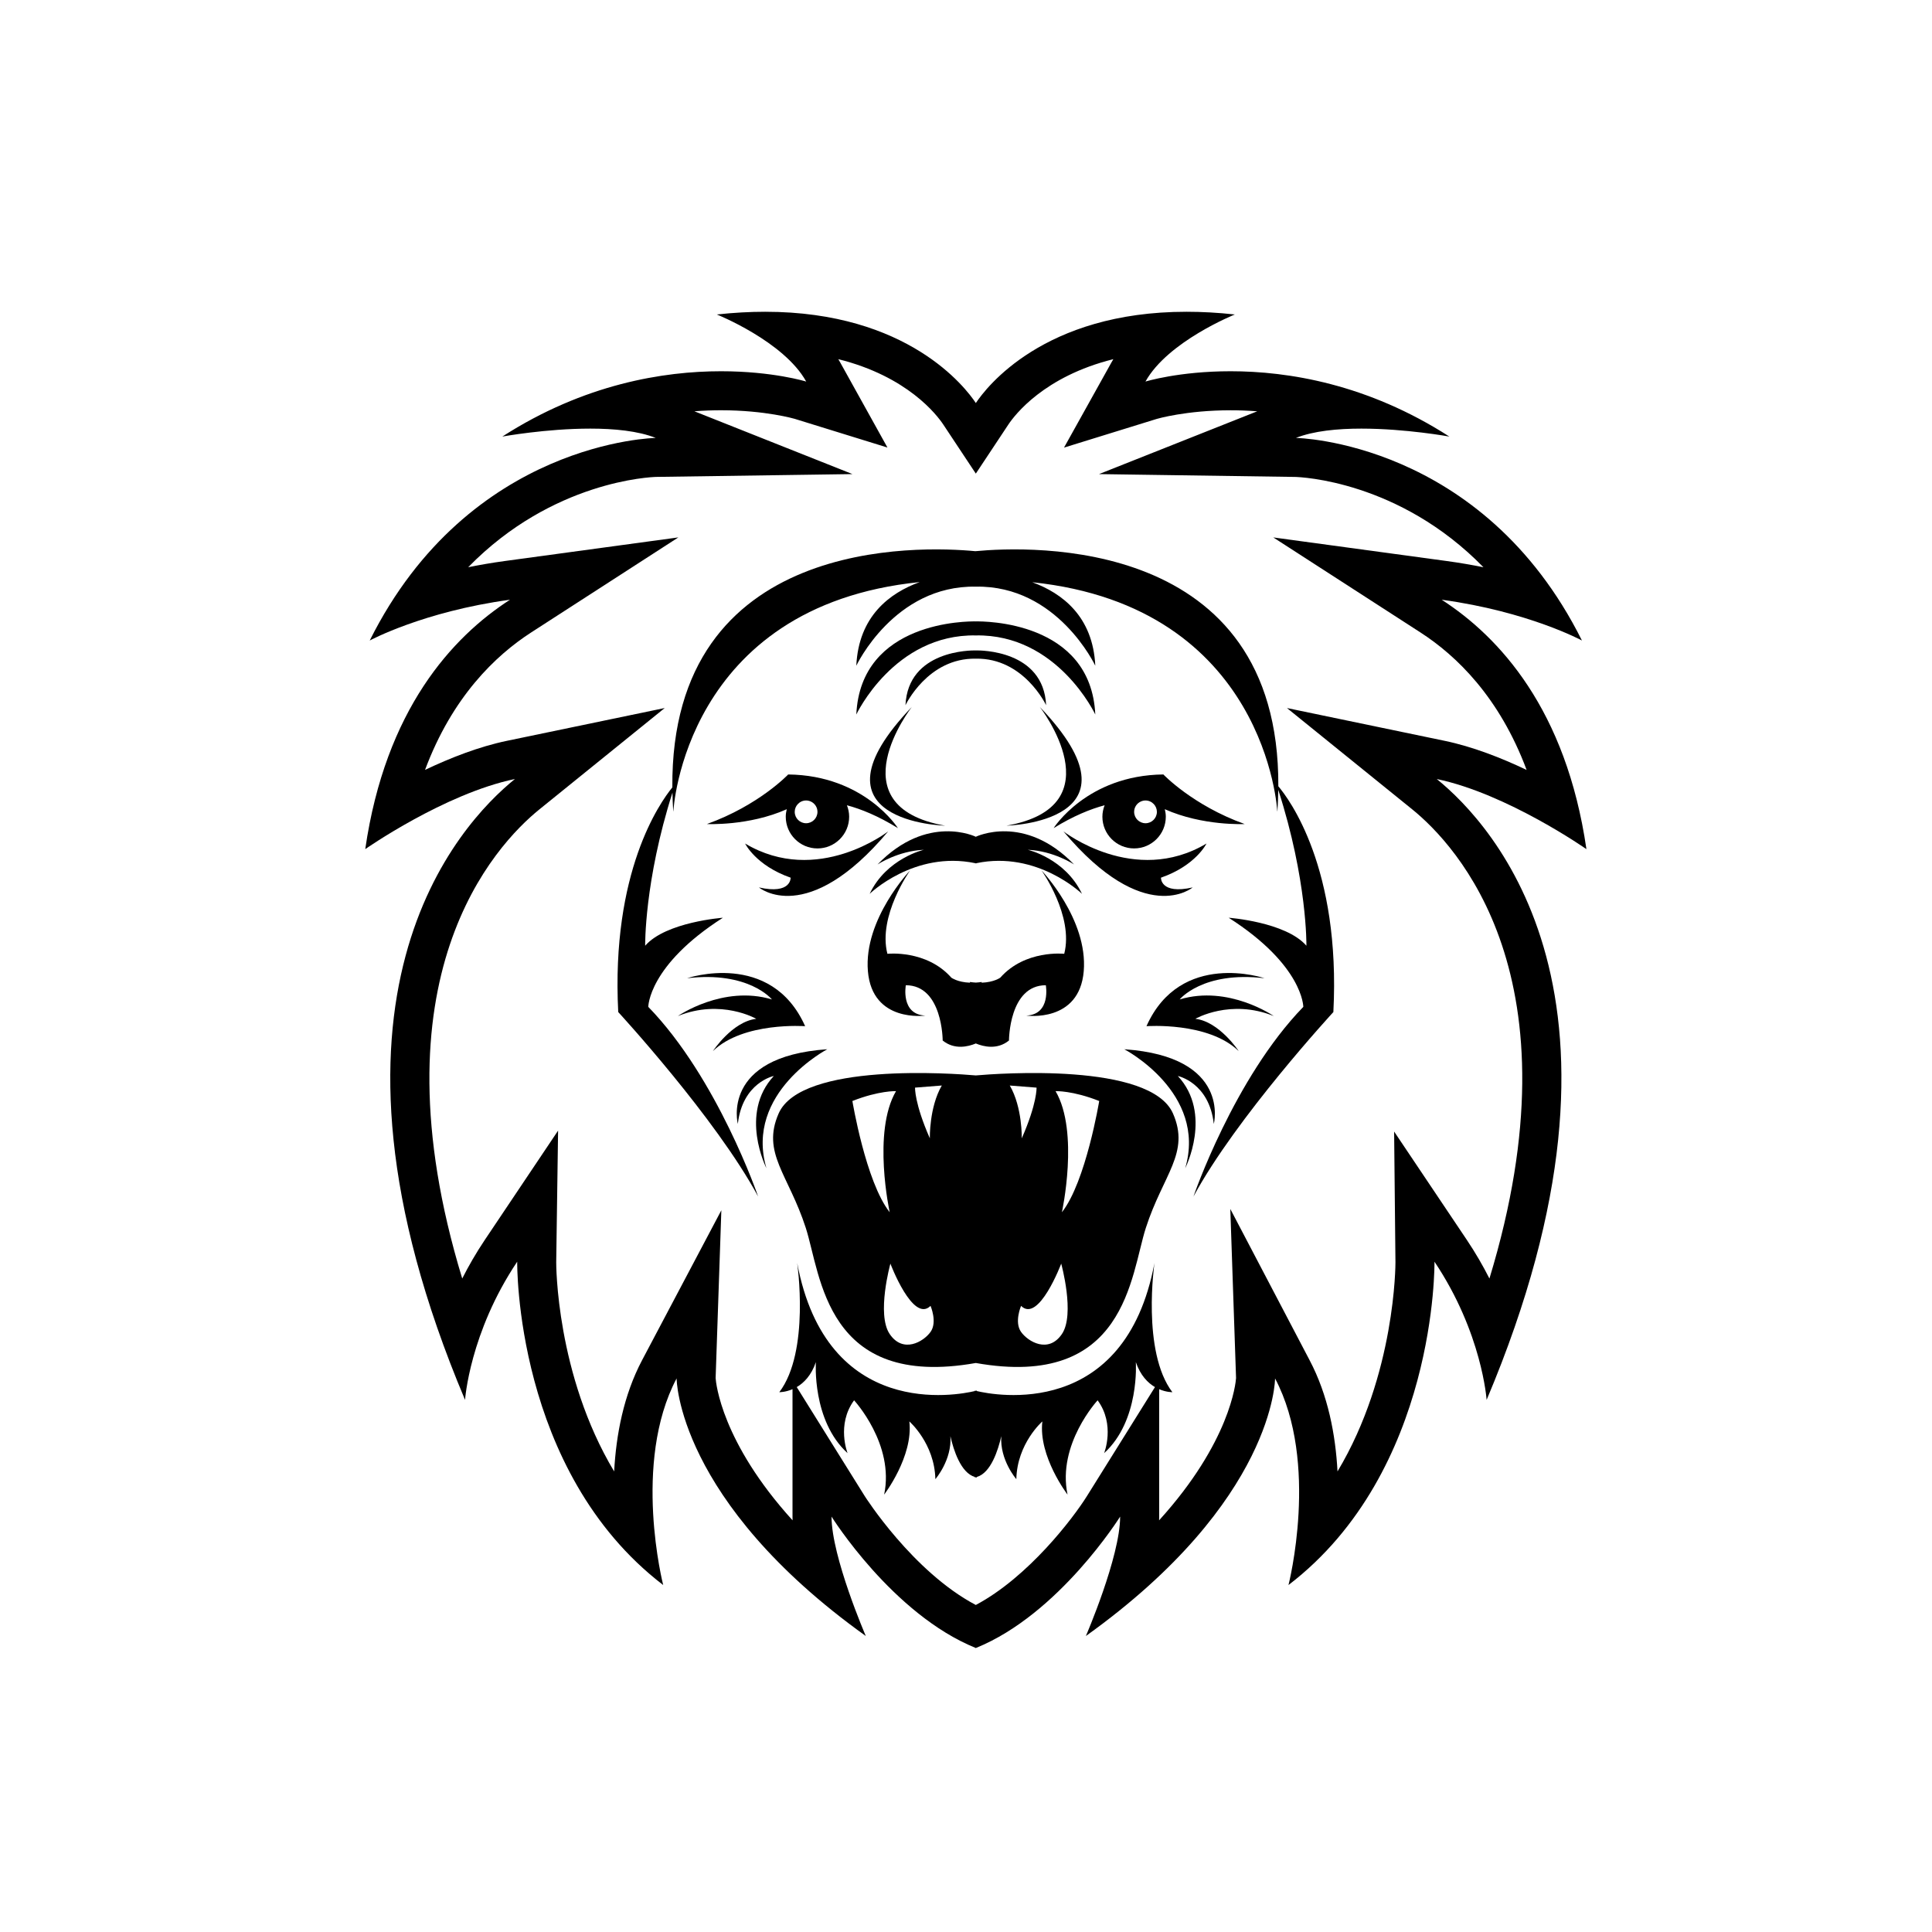<?xml version="1.0" encoding="UTF-8"?>
<!-- The Best Svg Icon site in the world: iconSvg.co, Visit us! https://iconsvg.co -->
<svg fill="#000000" width="800px" height="800px" version="1.1" viewBox="144 144 512 512" xmlns="http://www.w3.org/2000/svg">
 <g>
  <path d="m410.74 362.81s38.129-0.859 8.832-31.449c0 0 20.465 26.281-8.832 31.449z"/>
  <path d="m473.85 362.38c-13.785-4.953-21.543-13.141-21.543-13.141-20.246 0.215-29.082 14.215-29.082 14.215 5.242-3.223 9.742-5.047 13.512-6.055-0.367 0.945-0.59 1.965-0.59 3.039 0 4.641 3.762 8.402 8.402 8.402s8.402-3.762 8.402-8.402c0-0.691-0.109-1.352-0.266-1.992 10.074 4.496 21.164 3.934 21.164 3.934zm-26.277-0.215c-1.668 0-3.016-1.352-3.016-3.016 0-1.219 0.723-2.262 1.766-2.738 0.379-0.176 0.805-0.277 1.25-0.277 0.871 0 1.652 0.375 2.207 0.973 0.496 0.535 0.809 1.25 0.809 2.043 0 1.664-1.352 3.016-3.016 3.016z"/>
  <path d="m460.07 379.18c-8.617 1.938-8.402-2.586-8.402-2.586 9.262-3.231 12.062-9.047 12.062-9.047-19.172 11.414-37.914-3.231-37.914-3.231 21.547 25.633 34.254 14.863 34.254 14.863z"/>
  <path d="m415.98 413.14s14.074 2.008 15.223-11.777c1.148-13.789-11.203-26.711-11.203-26.711s8.617 12.062 6.031 22.117c0 0-10.34-1.148-16.945 6.32 0 0-1.617 1.215-4.934 1.336v-0.188c-0.555 0.086-1.059 0.129-1.551 0.16-0.496-0.031-1-0.074-1.555-0.16v0.188c-3.316-0.121-4.934-1.336-4.934-1.336-6.602-7.469-16.941-6.32-16.941-6.32-2.586-10.055 6.031-22.117 6.031-22.117s-12.352 12.926-11.199 26.711c1.148 13.785 15.219 11.777 15.219 11.777-6.606-0.289-5.168-8.043-5.168-8.043 9.766 0 9.766 14.648 9.766 14.648 3.117 2.535 6.762 1.629 8.785 0.785 2.019 0.844 5.664 1.75 8.785-0.785 0 0 0-14.648 9.766-14.648-0.008 0 1.43 7.754-5.176 8.043z"/>
  <path d="m456.14 429.15s8.312 1.711 9.531 12.711c0 0 4.644-17.844-23.711-19.797 0 0 22 11.488 16.133 31.531 0 0 7.332-14.422-1.953-24.445z"/>
  <path d="m479.11 403.24s-22.242-7.574-31.285 12.711c0 0 16.379-1.223 24.445 6.598 0 0-5.133-7.82-11.488-8.555 0 0 9.289-5.379 20.777-0.734 0 0-11.977-8.312-24.934-4.398-0.004 0.004 6.106-7.574 22.484-5.621z"/>
  <path d="m402.6 308.68c-2.019-0.039-30.512-0.188-31.668 24.672 0 0 10.02-21.344 31.668-20.957 21.645-0.387 31.664 20.957 31.664 20.957-1.16-24.859-29.648-24.711-31.664-24.672z"/>
  <path d="m402.6 316.37c-1.188-0.023-17.957-0.109-18.641 14.52 0 0 5.898-12.562 18.641-12.336 12.738-0.227 18.633 12.336 18.633 12.336-0.68-14.629-17.449-14.543-18.633-14.52z"/>
  <path d="m394.46 362.81c-29.293-5.172-8.828-31.449-8.828-31.449-29.297 30.59 8.828 31.449 8.828 31.449z"/>
  <path d="m331.34 362.38s11.094 0.562 21.16-3.93c-0.16 0.641-0.266 1.301-0.266 1.992 0 4.641 3.762 8.402 8.398 8.402s8.402-3.762 8.402-8.402c0-1.074-0.219-2.094-0.59-3.039 3.769 1.004 8.27 2.832 13.512 6.055 0 0-8.832-14-29.082-14.215 0.008-0.004-7.746 8.184-21.535 13.137zm24.078-5.273c0.547-0.598 1.328-0.973 2.203-0.973 0.449 0 0.871 0.105 1.254 0.277 1.039 0.477 1.762 1.52 1.762 2.738 0 1.664-1.352 3.016-3.016 3.016s-3.012-1.352-3.012-3.016c0-0.793 0.309-1.508 0.809-2.043z"/>
  <path d="m345.13 379.18s12.711 10.77 34.25-14.863c0 0-18.742 14.648-37.914 3.231 0 0 2.801 5.812 12.062 9.047 0 0 0.215 4.523-8.398 2.586z"/>
  <path d="m402.6 429c-5.715-0.5-46.289-3.547-52.258 10.094-4.578 10.465 2.617 16.129 7.195 30.301 4.059 12.57 5.231 42.875 45.062 35.812 39.828 7.062 41-23.242 45.062-35.812 4.578-14.172 11.77-19.836 7.195-30.301-5.973-13.645-46.543-10.594-52.258-10.094zm-32.707 6.777c7.09-2.797 11.562-2.613 11.562-2.613-6.344 10.82-1.676 32.09-1.676 32.09-6.34-8.023-9.887-29.477-9.887-29.477zm20.707 61.199c-1.867 2.613-7.277 5.785-10.82 0.559-3.547-5.223 0.184-18.66 0.184-18.66s5.969 15.859 10.637 11.195c0 0 1.867 4.289 0 6.906zm-0.184-51.312c-4.106-9.328-3.918-13.434-3.918-13.434l7.09-0.559c-3.359 5.785-3.172 13.992-3.172 13.992zm21.191-13.988 7.09 0.559s0.188 4.106-3.918 13.434c0-0.004 0.188-8.211-3.172-13.992zm13.809 65.859c-3.547 5.227-8.957 2.055-10.82-0.559-1.863-2.617 0-6.906 0-6.906 4.668 4.664 10.637-11.195 10.637-11.195-0.004 0 3.727 13.438 0.184 18.66zm0-32.281s4.664-21.27-1.68-32.09c0 0 4.477-0.188 11.566 2.613 0 0-3.543 21.453-9.887 29.477z"/>
  <path d="m347.11 453.59c-5.867-20.043 16.133-31.531 16.133-31.531-28.355 1.953-23.711 19.797-23.711 19.797 1.223-11 9.535-12.711 9.535-12.711-9.293 10.023-1.957 24.445-1.957 24.445z"/>
  <path d="m332.93 422.55c8.066-7.824 24.441-6.598 24.441-6.598-9.043-20.285-31.285-12.711-31.285-12.711 16.379-1.953 22.484 5.625 22.484 5.625-12.953-3.914-24.93 4.398-24.93 4.398 11.488-4.644 20.777 0.734 20.777 0.734-6.356 0.73-11.488 8.551-11.488 8.551z"/>
  <path d="m388.84 369.2s-9.887 2.242-14.375 11.68c0 0 11.82-11.508 27.984-8.129l-0.004 0.051c0.051-0.012 0.105-0.016 0.156-0.027 0.051 0.012 0.098 0.016 0.152 0.027v-0.051c16.164-3.379 27.988 8.129 27.988 8.129-4.496-9.438-14.375-11.68-14.375-11.68 6.887 0.297 12.277 3.894 12.277 3.894-13.176-13.629-26.035-7.348-26.035-7.348l-0.008 0.328-0.008-0.328s-12.855-6.281-26.035 7.348c0.004 0 5.394-3.594 12.281-3.894z"/>
  <path d="m524.75 350.45c18.676 3.883 39.668 18.582 39.668 18.582-5.371-36.984-23.039-56.203-38.355-66.098 23.012 3.133 37.168 10.809 37.168 10.809-26.449-52.977-75.801-53.688-75.801-53.688 4.68-1.859 11.047-2.469 17.352-2.469 11.766 0 23.312 2.109 23.312 2.109-21.738-13.984-42.828-17.312-57.965-17.312-13.734 0-22.57 2.734-22.57 2.734 5.922-10.664 23.688-17.777 23.688-17.777-4.531-0.496-8.793-0.719-12.809-0.719-37.883 0-53.137 20.129-55.832 24.188-2.691-4.059-17.953-24.184-55.832-24.188-4.012 0-8.273 0.227-12.809 0.719 0 0 17.766 7.113 23.688 17.777 0 0-8.84-2.734-22.566-2.734-15.141 0-36.227 3.324-57.969 17.312 0 0 11.551-2.109 23.316-2.109 6.301 0 12.664 0.605 17.348 2.469 0 0-49.348 0.711-75.801 53.688 0 0 14.156-7.676 37.172-10.809-15.32 9.891-32.992 29.113-38.359 66.094 0 0 20.988-14.699 39.664-18.582-14.801 11.969-58.09 58.25-13.215 164.54 0 0 1.188-17.777 13.82-36.625 0 0-0.789 55.469 38.688 85.688 0 0-8.289-32.355 3.555-54.754 0 0 0.004 32.355 50.141 68.266 0 0-9.082-20.977-9.082-31.645 0 0 16.137 25.867 38.188 34.801v0.043l0.055-0.02 0.051 0.02v-0.043c22.055-8.934 38.188-34.801 38.188-34.801 0 10.668-9.082 31.645-9.082 31.645 50.141-35.906 50.141-68.262 50.141-68.262 11.844 22.398 3.555 54.754 3.555 54.754 39.48-30.219 38.691-85.688 38.691-85.688 12.633 18.844 13.816 36.625 13.816 36.625 44.879-106.29 1.582-152.57-13.215-164.54zm-92.676 189.99c-3.66 5.875-15.547 21.496-29.477 28.895-16.723-8.832-29.332-28.691-29.461-28.895l-17.992-28.848c1.863-1.09 3.856-3.059 5.074-6.621 0 0-1.078 15.508 8.398 24.129 0 0-3.012-7.539 1.723-14.004 0 0 10.77 11.633 7.969 24.988 0 0 7.758-10.125 6.68-19.387 0 0 6.676 5.812 6.894 15.293 0 0 4.43-5.09 3.981-11.395 0.832 3.68 2.762 9.746 6.484 10.812v0.152c0.094-0.016 0.172-0.059 0.262-0.074 0.09 0.02 0.172 0.062 0.262 0.074v-0.152c3.719-1.062 5.648-7.133 6.484-10.812-0.445 6.305 3.981 11.395 3.981 11.395 0.211-9.48 6.894-15.293 6.894-15.293-1.078 9.262 6.676 19.387 6.676 19.387-2.801-13.355 7.973-24.988 7.973-24.988 4.742 6.461 1.723 14.004 1.723 14.004 9.48-8.621 8.402-24.129 8.402-24.129 1.219 3.562 3.211 5.531 5.074 6.621zm106.64-57.617c-1.684-3.324-3.66-6.762-5.981-10.223l-19.277-28.73 0.352 34.617c0.004 0.387 0.062 29.75-15.355 55.457-0.516-9.703-2.504-20.211-7.402-29.488l-21.008-40.07 1.523 44.816c-0.086 1.305-1.555 16.953-20.391 37.699 0.012-0.336 0.016-0.664 0.016-0.988v-33.762c1.938 0.832 3.5 0.793 3.5 0.793-8.184-10.773-4.742-34.25-4.742-34.25-7.836 41.793-42.457 35.047-47.082 33.949v-0.129s-0.105 0.031-0.262 0.07c-0.156-0.039-0.262-0.07-0.262-0.07v0.129c-4.625 1.098-39.246 7.844-47.082-33.949 0 0 3.449 23.48-4.738 34.25 0 0 1.562 0.039 3.5-0.793v33.762c0 0.324 0.008 0.652 0.016 0.988-18.836-20.746-20.305-36.395-20.391-37.699l1.516-44.465-21 39.719c-4.902 9.277-6.887 19.785-7.406 29.488-15.422-25.707-15.359-55.07-15.355-55.438l0.496-34.879-19.426 28.973c-2.32 3.465-4.297 6.898-5.977 10.223-24.277-79.715 8.723-114.84 20.465-124.34l33.195-26.848-41.801 8.688c-7.394 1.535-14.984 4.504-21.715 7.707 7.211-19.316 18.633-30.293 28.117-36.418l39.016-25.195-46.02 6.262c-3.402 0.465-6.633 1.023-9.676 1.641 22.363-22.922 48.496-23.898 49.848-23.934l51.992-0.746-41.898-16.645c2.527-0.195 4.891-0.273 7.062-0.273 11.773 0 19.48 2.266 19.516 2.273l24.586 7.606-12.492-22.5c-0.172-0.309-0.348-0.613-0.531-0.918 18.383 4.574 26.16 14.824 27.832 17.34l8.613 12.988 8.613-12.988c1.672-2.516 9.449-12.766 27.832-17.34-0.184 0.305-0.359 0.609-0.531 0.918l-12.543 22.52 24.594-7.609c0.078-0.023 7.781-2.285 19.559-2.285 2.168 0 4.527 0.078 7.055 0.27l-41.941 16.645 51.992 0.75c1.391 0.035 27.531 1.012 49.895 23.934-3.039-0.617-6.269-1.176-9.672-1.641l-46.02-6.262 39.016 25.195c9.484 6.125 20.906 17.102 28.117 36.418-6.731-3.203-14.316-6.172-21.711-7.711l-41.801-8.688 33.195 26.848c11.734 9.496 44.738 44.625 20.461 124.34z"/>
  <path d="m402.47 290.07c-14.43-1.379-80.805-4.109-80.293 62.598-3.32 4.059-16.254 22.379-14.34 59.535 0 0 25.816 28.012 37.074 48.883 0 0-10.711-31.309-29.109-50.258 0 0 0-10.988 19.773-23.617 0 0-15.105 1.102-20.598 7.414 0 0-0.262-17.027 7.231-40.578 0.031 1.617 0.094 3.258 0.207 4.957l0.039-0.074s2.824-54.336 65.277-60.676c-7.941 2.879-16.188 9.027-16.801 22.168 0 0 10.02-21.344 31.668-20.957 21.645-0.387 31.664 20.957 31.664 20.957-0.609-13.086-8.797-19.238-16.703-22.129 62.117 6.508 64.926 60.637 64.926 60.637l0.043 0.074c0.129-1.953 0.195-3.84 0.223-5.688 7.723 23.926 7.461 41.309 7.461 41.309-5.492-6.316-20.594-7.414-20.594-7.414 19.77 12.633 19.773 23.617 19.773 23.617-18.398 18.949-29.109 50.258-29.109 50.258 11.258-20.871 37.074-48.883 37.074-48.883 1.969-38.184-11.738-56.469-14.586-59.832 0.32-66.402-65.891-63.676-80.301-62.301z"/>
 </g>
</svg>